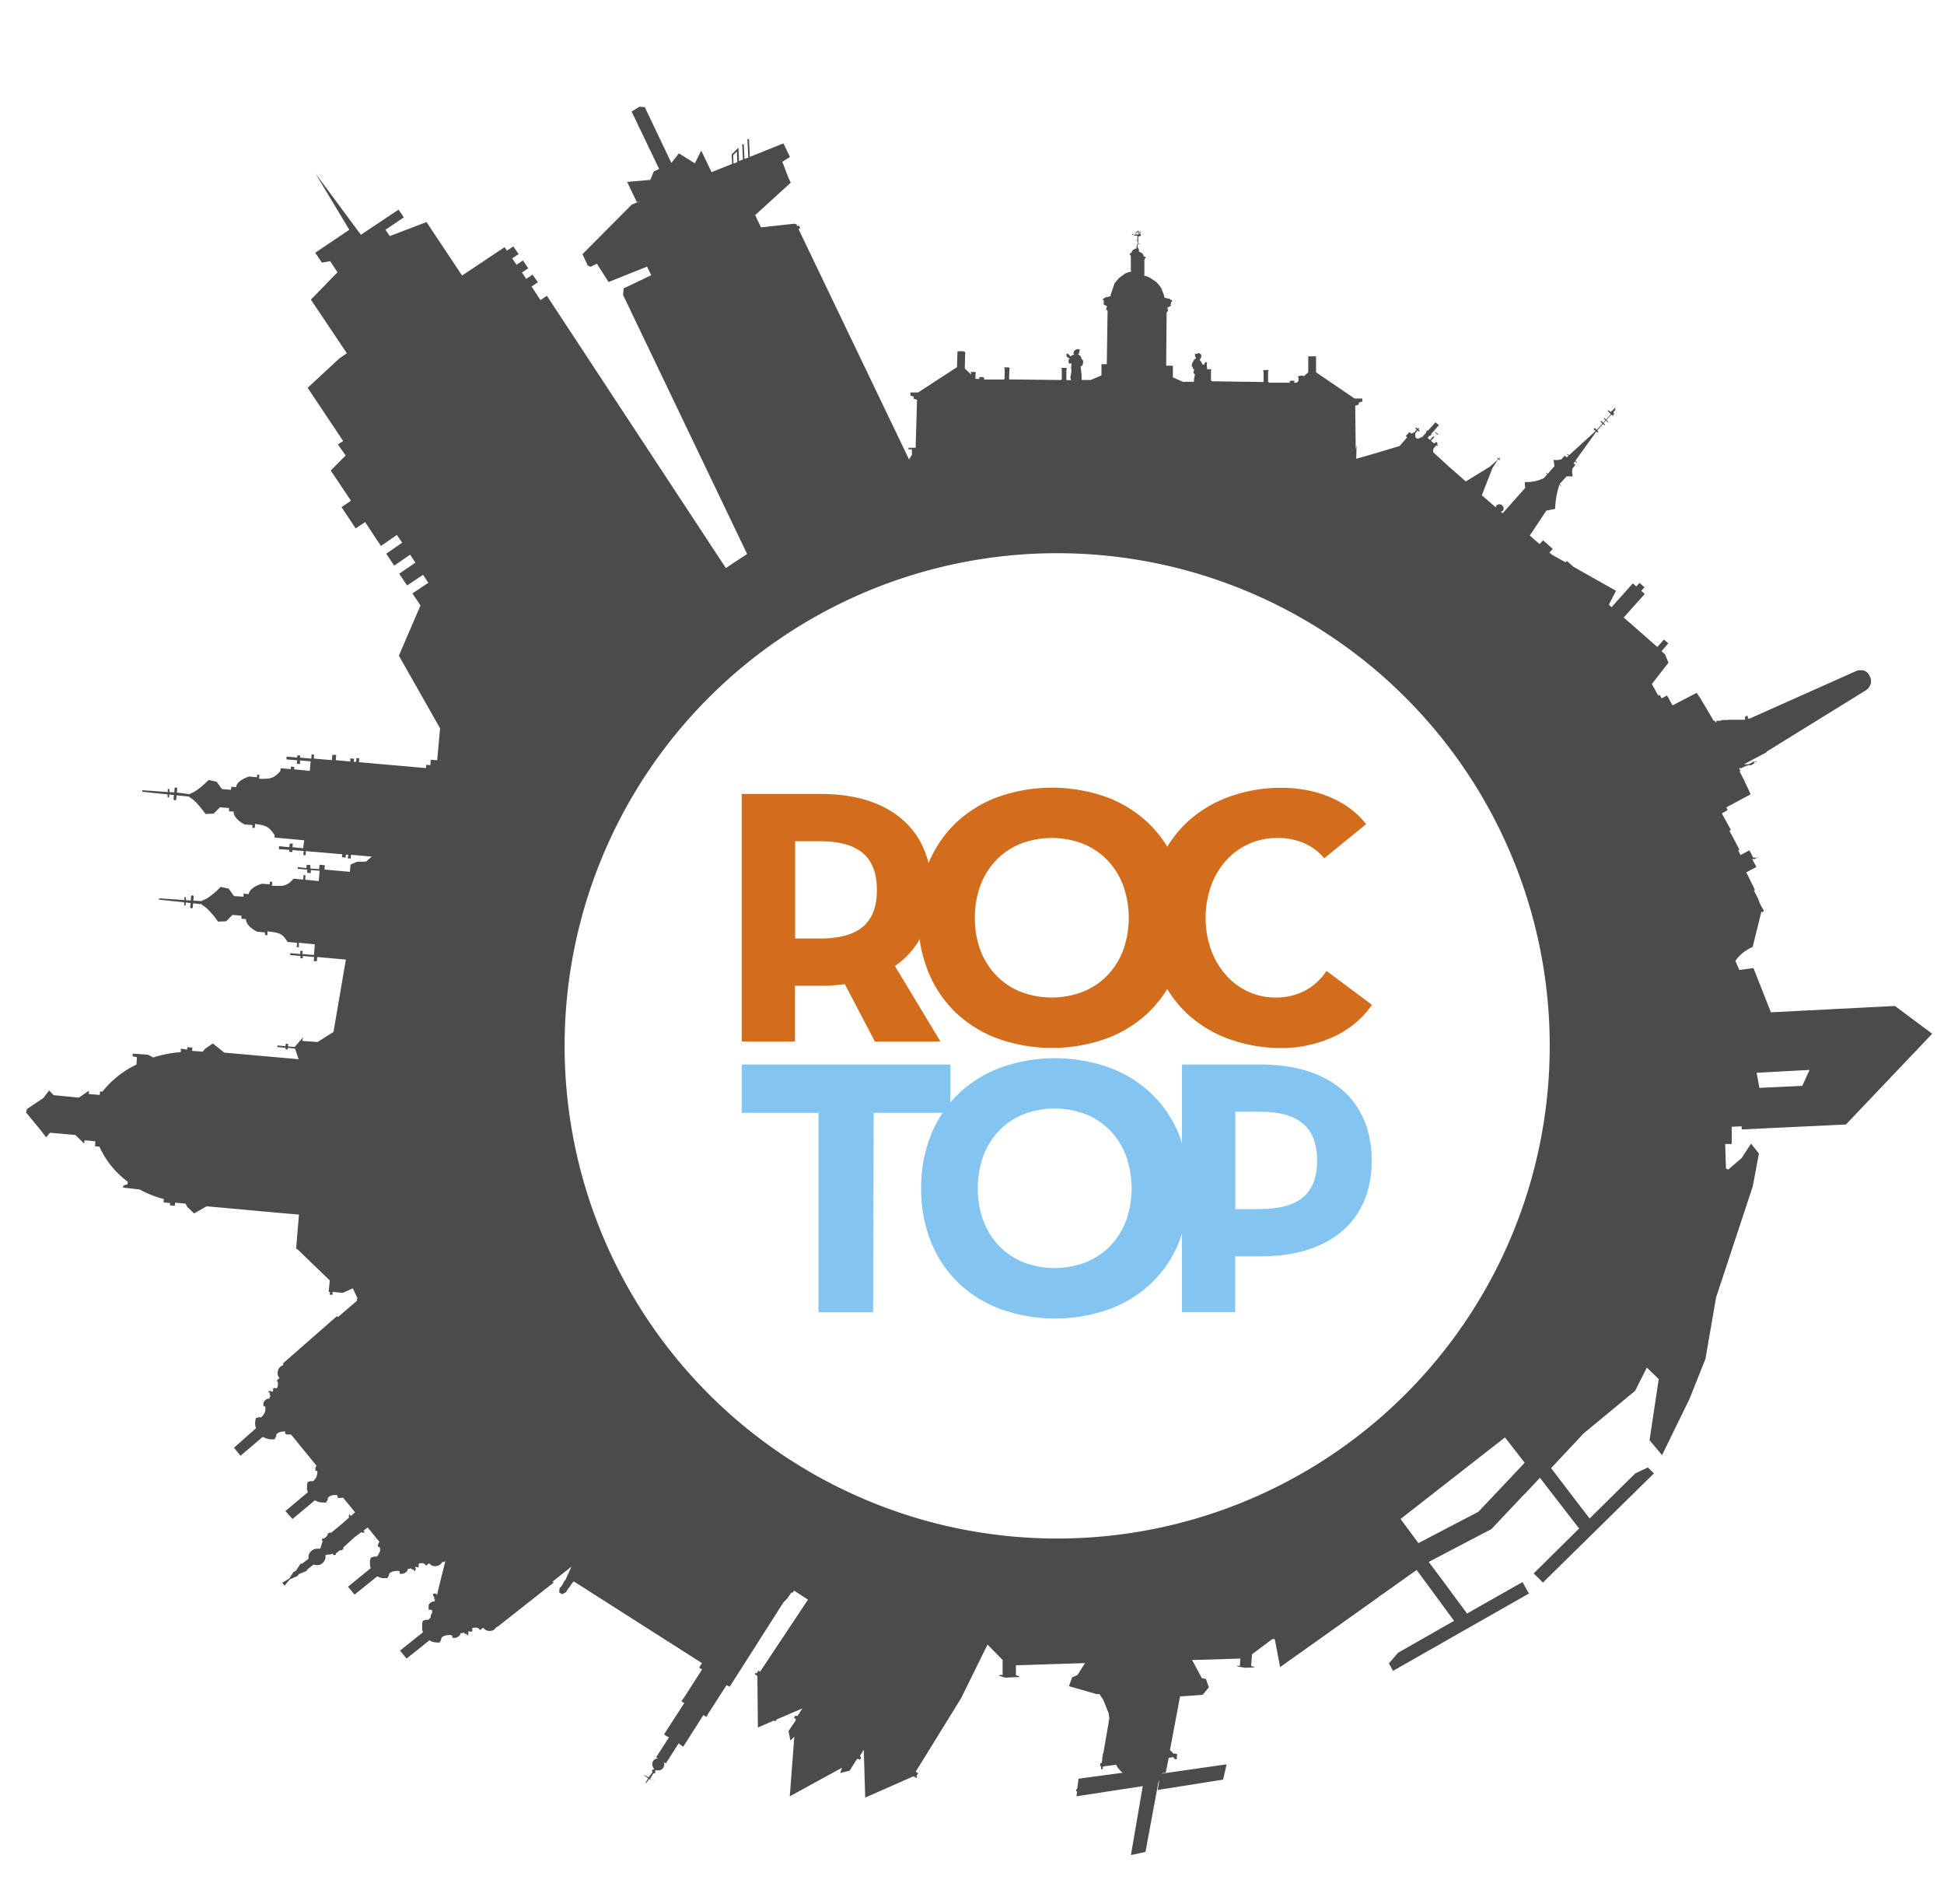 <svg xmlns="http://www.w3.org/2000/svg" id="Laag_1" data-name="Laag 1" viewBox="0 0 365.55 357.89"><defs><style>.cls-1{fill:#4b4b4a;}.cls-2{fill:#84c4f0;}.cls-3{fill:#d26d1c;}</style></defs><title>ROC TOP Logo Basis FC</title><path class="cls-1" d="M327.53,212.33l19.58-.93,16.22-17.06-7-5.22L333,190.31,329.72,182l-2.65.35-.75-1.7a7.24,7.24,0,0,1,.93-1.1,7.59,7.59,0,0,1,2.32-1.52l1.65-6.67.14.13.29-.19,0-.18-.26-.4L331,170l-.45-1.12-.59-1.19-.14-.27.15-.08v-.06l-.16-.34-.26-.57-.39-.78-.49-1-.31-.59,1.91-1-.14-.27-.24-.46-.32-.61-.08-.17v0h.06l0,0h0v0h0l0,0h0v0h.06l.05,0h.06v0h0l.05,0h0l0,0H330l0,0,.06,0,0,0h0l0,0,0,0,0,0h0v0h0l0,0,0,0h0v-.05h0l0,0v0l.17-.15h.07l0,0,.07,0,.07,0,.07,0,.05,0,.09,0,.05-.06.07,0,.05,0,.07,0,0,0,0,0,0,0,0,0,0,0h.06v0h0l-.07,0,0,0h-.07l0,0h-.11v0h0v0l0,0v0h0v0h0v0l0,0h0v0h0v0h0l0,0v0h0v0h-.09v0h0l0,0h0l-.05,0h-.1l0,0-.07,0h0l-.08,0h-.05l0,0-.09,0,0,0-.05,0v0h0v0h0l0,0h-.05l0,0h0l0,0h0l0,0h-.07v0l-.05,0h0l-.05,0h0l-.05,0h0l0,0h0l0,0v0l0,0h0v0h-.05l0,0v0h-.06v0h0l0,0v0h0v0h-.06v0l-.1-.15-.28-.59-.24-.44-.12-.19-1.65.89-.05-.11-.38-.76.22-.1-.05-.1-.13-.28-.23-.44-.3-.59-.38-.72-.79-1.47.25-.13v-.06l-.1-.18-.14-.27-.23-.43-.29-.54-.09-.14-.26-.47-.11-.23-.3-.52-.15-.3,1.09-.6-.25-.53,4.56-2.44-.33-.77-.41-.86-.46-1-.51-1-.37-.71.18-.11-.25-.39h0v0h0l0,0h0v0h0v-.09h.07l.08,0,.07,0h.06l.08,0h.05l.07,0,.06-.05.05-.06h.06l.06-.05,0,0,.58-.25.12-.08v0l0,.06h.07l0,0,.12-.06v0l0,0,.09-.06,0,0h0v0h0v0h0v0l0,0h.22l.05,0,.06,0h.1l.05,0,0,0,0,0,.06,0,.52-.28,0,0,0,0h0v0l0,0h0l0,0,0,0,.06-.06,0,0,0,0,0,0v-.06l0,0,0-.07,0,0v0l0-.05h0l0,0,0,0,0,0v0h0l0,0,0,0,.11-.07h.12l0,0h.05l0,0h0v0h0v0l.1,0h.05l0,0,0,0h0v-.05l0,0h0v0h0l0-.05v0h0v0h0v0h0l0-.07h-.05l0,0h0l0,0-.17.1h-.06v0h0l0,0h0v0h0v0h0v0h0v0l-.12.06h0l0,0h0v0l0,0h0v-.06l0,0,0,0v0l0,0h0l0,0v0l0,0,0,0h0l0,0h0l-.07,0h-.06l0,0,0,0,0,0h0l0,0h0v0l-.05,0h0l0,0,0,0h0l0,0h-.1l0,0h0l-.06.05,0,0,0,0,0,0,0,0h0l0,.05-.09.07-.39.21h-.1l0,.05,0,0-.09,0,0,0,0,0,0,.05h-.05l0,0,0,0h-.06l0,0h0l0,0h0l0,0,0,0h-.11l-.06,0,0,0,0,0h-.1l-.05,0h0l-.06,0,0,0-.05,0,0,0-.09,0h0l-.29,0,4.3-2.28-.06-.08,18.77-11.6.37-.32.27-.42.08-.16.15-.4,0-.48,0-.2-.11-.35-.05-.14-.08-.15-.11-.18-.06-.14-.23-.28-.13-.14-.39-.25-.44-.11-.18,0h-.49l-.46.13-20.16,9,0-.09-.25.12h0v-.16l0,0v-.06l0,0,0-.05v-.1l0,0h0v0l0,0h0v0h0l0,0h-.1v0h0v0l0,0,0,0v-.05h0l0,0v0h0v0l0,0v0l0,0v0h.12l0,0h0v-.08h0v0l0,0h0v0l0,0,0,0v0h0l0,0,0,0,0-.05,0,0-.06,0-.05,0,0,0-.05,0-.05,0-.05,0,0,0h-.14l0,0h-.06l0,0h0l0,0,0,.06-.09.11,0,.06,0,.05,0,.08,0,.06,0,.07,0,0,0,.07v.08l0,.06h0l0,0h0l0,0h0l0,0h0l0,0,0,0H325v0h-.05l0,0v0h0v.05h0v0h0l0,0v0h0v0l0,0-.05,0h-.07l-.05,0v0l0,0h-.09l0,0-.07,0v0l-.1,0h0l-.05,0H324l-.06,0-.08,0h0l-.06,0-.13.06,0,0-.07,0-.15.09-.17,0,0,0h0l-.05,0h0l0,0h-.16l0,0,0,0h-.08l0,0h-.05l0,0,0,0,0,0h0l0,.05h0l0,0v0h0v-.09h0l0,0h0v0h0l0,0h0v0h-.05l-.15.08v0h0v0l0,0,0,.19v0l0,0-.13.09-.21-.38-.18.08-.34-.64-.6-1-.57-1-.51-.82-.43-.75-.41-.6-.31-.47,0,0-4.54,2.36-.11-.17-.39-.72-.29-.56-.27-.41-1,.55-.1-.21-.17-.31-.1-.16v0l-.27.14-.85-1.56-.34-.61,3.12-4-.64-1.57-.66-.6,1.27-1.47-.82-.72-1.24,1.4-6.32-5.54,3.95-4.43-.66-.58.62-.67-.95-.82-.59.66-.65-.58-4,4.47-.51-.44,1.33-2.64-8-4.51-1.24-1.09-.24.26-2.56-1.44-.47-.4.63-.69-1.82-1.61-.67.7-1.84-1.6L290.77,96l1.66-.33a15.76,15.76,0,0,1,.76-4.43l.05-.12.32.26,0-.1-.3-.28,1.32-1.45,1.18,0a2.92,2.92,0,0,1-.06-1.49l.54-.66-.16-.12a.11.11,0,0,0,0,0l-.18-.17.26-.36.26.23.1-.1-.28-.27,3.92-5.46.2.19.21-.23-.22-.19,1.07-1.21.27.25.13-.15-.28-.27.44-.48.3.31.13-.11-.34-.32.93-1a1.45,1.45,0,0,0,.37.24s.06-.06.06-.06,0-.06-.06-.09.11-.2.19-.28a.71.71,0,0,1-.2-.21l.46-.53-.11-.08-.3.41c.1-.27.46-.47.25-.67-.22.23-.45.48-.66.72a.24.24,0,0,0,0-.22l-.09.28h0v0h0v0h0c-.21-.11-.46-.45-.61-.22l.6.64-.91,1-.33-.31-.12.13.35.3-.42.47-.39-.35-.15.15.39.35-1.05,1.18-.4-.32-.21.23.38.33-5,4.55-.28-.25-.1.1.29.24-.34.31-.38-.32-.61.67a2.88,2.88,0,0,1-1.49.11l.17,1.19-1.26,1.45-.26-.24-.08.1.25.22-.62.71a7.31,7.31,0,0,1-3.59.75,6.23,6.23,0,0,0,.06,1.1l-4.23,4.77-.34-.27a1,1,0,0,0,.39-.23.78.78,0,0,0-1.17-1,.58.58,0,0,0-.17.41l-2.64-2.29,2-5.12.91-1.39.23-.26.19.16.12-.11-.18-.18.22-.27-.06,0-.26.27-.2-.18-.08.11.19.16-.22.25-1.39,1.21-4.48,2.75-3.09-2.71L269.48,85l.07-.65.17-.23.36-.42.16.13.15-.17-.19-.17.13-.16-.27-.26-.14.16-.09,0-.16.15-.59-.51.6-.68-.06-.07.51-.59.21.22.1-.12-.22-.18.15-.17,0,0-.16.17-.29-.24-.09.07.3.27-.53.57-.1-.1-.62.69-.43-.39.38-.45.1.07.28-.3-.1-.06,1.46-1.65-.64-.54-1.46,1.61-.1-.1-.25.33.09.07-.76.84-.92.36-.39-.3,0-.78.44-.5.24.22.16-.17-.25-.22.15-.18-.15-.15-.17.19-.28-.25-.16.16.27.24-.36.43-.11.09-.53.24-.35-.31-.7.78.27.22-1.43,1.64s-6.62,2-8.16,2.4l.08-2.54-.17.7-.09-8.13.66-.21v-.38l.67-.2v-.57h-1.46l-7.24-4.93v-3l-1.2,0L246,67l0,3-.95.85v0l.08-.14.1,0-.15-.08h-.72l-.16.1-.15.09h0l.12.14v.68l-.33.31h-.48v-.16l.07-.15.09,0-.15-.06h-.66l-.18.1-.1.07h.05l.1.14v.06l-3.95,0-.1-.13h-.08V69.83l.05-.12.11-.07-.12-.07h-.79l-.09.06-.17.11.06,0,.11.16v1.86l-.07.06v0l-9.66-.14-.08-.11h-.09V69.7l0-.07v0l.12-.15-.1-.06H227l-.1-1,.1-.34-.25,0-.2.13-.1.26v.08l-.31,0-.3-.58-.19-.19v-.24l.23-.36v-.52l-.43-.3-.38.14-.36,0,0,.47.15.27v.15l-.3.21-.35.63-.14.52.23.33v.3h.27l-.17.72.3.31-.19.91v.45H222.4l-1.85-.83,0-2.19-1.26,0,.08-10,.27-.34,0-.13-.11-.35-.09-.06.09,0,.08-.09.58-.28v-.17h-.16l.17-.23v-.16l0-.17.21-.1v-.15l-.59-.4-.3,0-.61-.21,0-.31-.11-.32-.49-1.21-.82-1-.33-.24-1-.66-.41-.17-.61-.2v-.1l.05-.08h0v-.28l0-2.49,0,0,.05-.11v-.09l.18-.12,0,0h-.05l.06-.07,0,0-.07-.05.08-.06v0l-.16-.12h-.08l-.13,0v0l0-.1-.1-.27-.2-.27-.08,0-.22-.15-.1-.06-.2-.06,0,0,0-.15,0-.17-.08-.23-.1-.23-.07-.05,0-.45.11-.1v-.11l.13,0h.1l.06,0h0v-.08h-.06l-.1,0h-.18v-.1l.06-.09,0,0,0,0h0l0,.12h0V45l0,0v-.53l.3-.1.12,0,.06-.09,0-.11v-.17h0l0,0h0l0-.06h-.05v-.3h0l-.17,0v.19h.17v.11l0,0-.08.07-.09,0v-.19l0,0h-.1l-.06.23h0l0-.37.1-.09h.08l.09-.06v0l.05,0,.06-.07h-.05l-.26.1-.07,0,0,0,0,0v-.06l-.05-.05h0l0-.12v0h-.12v.16l-.33.14-.08.13,0,.23.11,0-.18.09,0,.12h.16V43.8l.07-.09.21,0,.12-.14,0,.59-.08,0h-.06l0,0,0,0V44l-.05-.05v0h-.07l0,.08,0,.09h-.34l-.17,0L213,44h-.1l-.06.18,0,0,.11,0,.12-.07h.07l.23.19.3,0h.2l0,.79v.09l-.09,0h-.06l0-.06-.12,0-.08,0,0,.06h.08l.1,0,.07,0,.14.26v.49l-.1,0-.1.62,0,.14,0,.05-.21,0-.09.05-.22.15-.1,0-.18.22-.14.31,0,.09v0l-.1,0h-.07l-.18.11v.05h.05l0,.07v0l.05.09-.09,0v0l.16.11h0l0,.06v0l.05.11,0,0,0,2.48h0v.27h0l0,0,.08,0,0,.13-.64.18-.42.15-.24.16-1,.73-.84,1L209,55l-.14.3,0,.35-.61.2-.27,0-.61.38v.14l.22.11-.07.18v.15l.16.24h-.17v.17l.6.31,0,.08.12,0-.09.06L208,58v.12l.27.35h0l-.15,10h-1l0,2.1-2,.86-1.73,0v-.88l-.19-1.69.35-.17.15-.63-.12-.42-.18-.11-.17-.55-.51-.38.14-.12.1-.36V66l.07,0,0-.26-.3-.13-.45.12-.33.29-.11.49.2.15-.44.11-.28.24-.42-.44-.34-.15V67l.22.21.37.18-.22.26,0,.45.12.25h.27l.18-.07-.1.86.08.68-.21,1.1.09.46.11.08h-.86l0,0-.09-.08,0-1.82.11-.17h0l-.09-.15-.09-.08h-.78l-.13.08.12.13h0l0,.05,0,1.92h-.06l-.11.1-9.65-.11-.09-.07.05-1.85.12-.15h0l-.18-.14-.1-.06-.75,0-.12.07.09.07.06.14,0,1.91h-.09l-.08.09-3.76,0v0l.11-.14h0L185,71l-.15-.11h-.7l-.11,0,.07.07.08.11v.16h-.76v0l0-1,.09-.13h.05l-.13-.1-.14-.08-.73,0-.12.06.07,0,.09.15,0,.28-1.19-1.13.08-3.07-.28-.18h-1.17l-.1,3-7.31,4.75-1.45,0,0,.58.63.21V75l.14,0,.48.17-.26,9h-1.34v.31l.16,0,.48,0,0,1-.54.9L150.15,43.06l.33-.16-.24-.51-.31.15-.17-.36-.39-.12-6.27.68-1.1-2.3,6.69-6.1-.43-.92-1.15-3,1.43-.92-1.22-2.54L141,29.49l-.16-3.33-.3,0,.17,3.38h.15l-.87.35-.14-2.76-.29,0,.14,2.86-.73.29-.12-2.52-1.27,1.26.09,1.79-3.87,1.56-1.94-4.06-1.2,2.4-3-1.88-1.42,1.8-5-10.5-1-.07-1.47.91,5.17,10.8-1,.47-.67,1.58-4.34.38,1.82,3.8.74-.22-1.68.67-9.28,9.33,1,2.17.55.19,1.16-.56,2.19,3.44,7.24-2.9.78,1.62-5.18,2.48-.11,1.23,23.33,48.71q-2,1.28-4,2.64l-33.66-51.2-1.2.82-1.68-2.56,1.19-.79-1-1.44-1.19.79-.81-1.19,1.19-.79-1-1.48-1.2.81-.82-1.2,1.21-.8-1-1.45-1.2.81-.43-.67-8,5.34L80.2,41.75l-6.9,2.63-.82-1.19,3.46-2.33-1-1.45-7.08,4.73L59.28,32.55,65.69,43.2l-6.42,4.31,1.26,1.86,1.55-.27,1.38,2.09-5,5.14,6.76,10.08-1.44,1-5.93,5.5,6.68,10-1,.65L65,85.62l-2.81,2.84L66,94.14l-1.78,1.2,2.66,4,1.78-1.19L71,101.7l.63.93,3-2.06,1,1.45-3,2.07,1.49,2.25,3-2.06,1,1.49-3.06,2.09,1.49,2.21,3-2,1,1.49-3,2,1.52,2.27L75,123.26l7.75,13.66-.54,6L81,142.85l-.08,1-.8-.07,0,.62-12.63-1.11.07-.72-.53-.06-.07.71-.45,0,.07-.58-.71-.06,0,.58-2.73-.25.08-1-.73,0-.08,1-3.38-.3,0-.78-.43,0-.06.78-2.12-.18.06-.4-.6,0,0,.38-2-.17,0,.53,2,.16-.07.69.6,0,0-.66,2,.17-.15,1.79-2.93-.28,0-.47-.64-.05,0,.47-1.91-.15-.06.51c-1.23,1.42-1.9,1.52-4,1.45l.07-.72-.45-.05,0,.49-1.46-.14c-2.49.79-2.49,2-2.49,2l-.88-.08-.07.58-1.7-.14-1-1.36-1.5-.35s-2.17,2.23-3.49,2.56a.69.69,0,0,0,0,.12L33.26,149l.06-.72a.25.25,0,0,0-.49-.06l-.06.75-.91-.06,0-.44c0-.08,0-.17-.14-.15a.14.14,0,0,0-.17.12v.46l-4.79-.34,0,.29,4.75.49,0,.42c0,.08.05.15.15.15s.13,0,.15-.13l0-.42.9.1-.07.72a.24.24,0,0,0,.23.27.28.28,0,0,0,.28-.22l.06-.71,2.42.24a.38.38,0,0,0,0,.13c1.24.55,3,3.13,3,3.13l1.54-.06,1.2-1.19,1.69.14,0,.61.88.06S43.7,153.76,46,155l1.46.1,0,.53.44,0,.08-.74c2,.27,2.66.54,3.65,2.11l0,.46,5.57.51L57,159.47l-2-.2.07-.67-.59,0-.07.67-1.95-.19,0,.56,1.94.13,0,.39.59,0,0-.35,2.12.18-.08.77.46,0,0-.76,6.88.6-.08.56.69.07.06-.55.44,0-.07.72.54,0,.06-.71,3.89.35-1.06.94L67.79,162h-.64l-1.23.53-.13,1.37L61,163.47l.09-.8-1-.11-.09.84-1.64-.12,0-.65-.69-.07-.06.64L56,163l0,.33,1.77.16,0,.59.67.06,0-.57,1.66.13-.17,1.94-2.54-.26.07-.82-.38-.06-.07.85-1.81-.15c-1.32,1.49-2,1.4-4.07,1.31l.06-.74-.45,0,0,.47-1.48-.1c-2.48.74-2.48,1.95-2.48,1.95L45.8,168l0,.57L44,168.47l-1-1.4-1.49-.34s-2.17,2.25-3.49,2.55a.58.58,0,0,0,0,.13l-1.67-.09.07-.74a.23.23,0,0,0-.23-.25.24.24,0,0,0-.27.21l-.05.76-.91-.08,0-.42c0-.08-.06-.17-.13-.17a.14.14,0,0,0-.16.14l0,.44-4.78-.33,0,.25,4.75.51v.43a.12.12,0,0,0,.12.16.14.14,0,0,0,.16-.14l0-.43.91.11-.06.73a.23.23,0,0,0,.22.26.22.22,0,0,0,.26-.22l.07-.72L38,170a.43.43,0,0,0,0,.15c1.23.55,3,3.11,3,3.11l1.52-.06L43.72,172l1.71.16-.06.55.89.08s-.2,1.2,2.1,2.37l1.47.13,0,.47.46.07,0-.75c2.09.29,2.75.26,3.77,2l1.8.17-.06.84.4,0,0-.86,3,.3-.16,2-2.18-.17.06-.6-.45,0,0,.59-1.89-.16,0,.35,1.91.17,0,.44.44,0,0-.43,2.13.19-.06.79.59,0,.06-.79,5.39.49L62.71,194l-3,1.9-2.87-.21L57,195l-1.58,1.82-1.25-.09,0-.47-.42-.06-.07.48-1.52-.14,0,.31,1.54.13,0,.32.42,0,0-.31,1.35.14.69,2-14-1.24-2.13-1.72-1.47,1-.44.54-2-.15.05-.61-.92-.08-.07.45L34,197.15l0,.65a22.64,22.64,0,0,0-5.18,1l-1-.52-2.84-.19-.06.49.83.16-.09,1.4a17.94,17.94,0,0,0-6.4,5.09l-.45-.05-.05.67-2.05-.18,0-.61-1.88,1.29-4.74-.46v0L9.23,205l-1.07,1.42L5.07,208.5l-.17.64,2.76,3.34,1,1.34.76-.87,0,0,4.77.43L15.83,215l.06-.63,2.05.19-.08.93.83.08A16.84,16.84,0,0,0,24,222.14l0,.49-.75.24-.14.39,3.14.35v0a19.89,19.89,0,0,0,4.56,1.81l-.05.63,1.23.11-.05.44.92.09.08-.59,1.94.18.34.61,1.27,1.23,2.38-1.34L52.31,228v0l3.91.34-.54,6.38.33.21,6,5.79-.21,2.16.26,0-.07.53.55,0,0-.54,1.93.18,1.87-.85.88,1.85-.14.34.06.14-3.61,3.09-.16-.2L53.57,256l-.33.3,0,.07,0,0v.24l0,.05v0l0,0-.24.1-.2.11-.18.16-.16.2-.11.2-.09.24-.05.25v.24l0,.25.08.25.12.21.14.2-.53.47.09.1.08.12.06.14,0,.14,0,.13v.14l0,.15,0,.15-.07.13-.07.13-.09.1-.09.07-.16-.1-.08,0h-.11l-.08,0-.08.06-.06.05,0,.08,0,.1v.09l0,.1,0,.08-.2.17-.27-.18-.48.06.39.43-.15.14.26.32-.18.14-.09.37-.17,0-.14,0-.16.07-.15.08-.12.11-.14.13-.08.12-.09.16-.06.16,0,.16,0,.18v.16l.37.2h0l0,0,0,.11,0,.05V265l0,.13,0,.13-.06.13-.05.14-.13.25-.08.13-.08.11-.09.1-.09.13-.08.08-.11.12-.6,0-.12.1-.28,0-.11.49-.06.49.05.51.12.47L44,272.17l1.23,1.5,4.18-3.55.44.21.37.12.47.13.47,0h.49l.11-.29.1-.09.14-.59.11-.1.12-.06.12-.08.12-.08.12-.06.13,0,.12-.06.14,0,.15-.06.12,0,.14,0h.17l.06,0,0,.05,0,.08,0,.06,0,.07,0,.08v.08l.34.15h.15l.18,0,.16,0,.15,0,.13,0,4.78,5.86-.07.12-.09.15-.05.14,0,.16,0,.19v.15l.24.07h0l.07,0,.06.07,0,.05v.06l0,.08,0,.09v.08l0,.05-.05.15,0,.14-.06.13-.05.16,0,.09-.06.13-.11.12-.07.12-.1.1-.07.11-.12.1-.08.1-.62,0-.11.08-.28.05-.15.47,0,.51,0,.51.15.47-4.22,3.52L55,285.57l4.21-3.51.45.22.46.13.51.06.24,0,.48,0,.11-.29.1-.08.14-.6.12-.09.11-.07.14-.07.1-.06.14-.07.12,0,.25-.08.14,0,.15,0h.21l.07,0,.07,0,.11.09,0,.08.06.06v.31l.16,0,.17,0,.2,0h.35l.12-.07,2.28,2.78-.77.69-.21-.25-.12,0-.11.35.11.16-1.43,1.27-2,1.65-.19-.06-.36.13-.2.53v0l-.63.52-.09-.11-.16.06-.09.34.2.23-.15.17-.24.88-.17.28-.07,0-.46,0-.12,0-.49.11-.41.25-.33.37-.07.09-.19.45,0,.46v.15l0,0L56.76,294l-.1-.06-.18.08-.82,1.26-.49.27-.78,1.22-1.32.78.43.56,1-1.2,1.29-.55.13-.07.31-.37,1.29-.54.19-.1,0-.16,1.26-1,.16.06.47.06h.12l.49-.09.41-.25.31-.36.08-.13.18-.44,0-.45,0-.13v0l.24-.11.89-.08.21-.12.22.29.32-.06.13-.1-.1-.12.72-.59.42-.07.31-.19,0-.33L66.67,289,68,288l.15.17.37-.07.09,0-.26-.34.79-.6,2.22,2.73-.11.11-.07.13-.07.17-.05.15v.34h.15l.06,0,.08.05,0,0,.06.07,0,.06.06.07v.14l0,.08,0,.09,0,.12,0,.14-.06.12-.06.13-.08.14-.08.12,0,.11-.1.13-.08.12-.06.05-.11.1h-.6l-.1.11-.28,0-.13.13-.16.49,0,.5,0,.48.14.47-4.27,3.48,1.23,1.49,4.27-3.44.44.21.46.13.52,0,.48,0,.11-.17,0-.13.07,0,.1-.19.11-.46.06,0,.11-.08.12-.07.13-.05.11-.07.15-.06.13,0,.41-.08.14,0h.21l.15,0,.06.05.07,0,.07.06,0,.05v.08l0,.09,0,.06v.07l0,.09.17,0,.18,0h.16l.17-.05.16-.05.13-.06.16-.09.12-.11.12-.12.09-.16.07-.13,0-.17.41,0,.16-.13.26.32.15-.13.35.43.16-.43,0-.17-.14-.16.2-.16.07.09.07.05h.18l.09,0,.08-.06,0-.06,0-.07,0-.18,0-.09v-.09l0-.08h0l.13-.08.14-.06h.57l.13.07.15.09.1.08.09.1.09.13.57-.46.16.19.19.14.24.12.22.1.24,0,.23,0,.26-.06.21-.06.22-.12.21-.15.17-.2.13-.19,0,0h.07l0,0h.18l0,0,0,0,.05,0,.28-.21-1.45,5.8v0l0,.09h0l-.09.42-.1.07-.2-.26-.47.05V300l.26.31-.06,0v.22l.15.19,0,0-.11.37-.17,0-.17,0-.13.07-.15.08-.13.09-.14.13-.09.12-.1.15,0,.16,0,.16,0,.17v.4H81l.07.05.07,0,.06,0,0,.07.06.05,0,.08v.05l0,.12,0,.12-.06.14-.06.11-.06.13-.09.12L81,304l-.09.13-.08.1-.1.12-.1.09-.1.09-.6,0-.12.09-.28.05-.14.45,0,.28,0,.49,0,.5.14.47-4.31,3.45,1.23,1.5,4.3-3.44.45.24.48.13.51.05.49,0,.11-.29.1-.08.16-.6.12-.07.1-.07.13-.09.27-.1.11,0,.3-.1.13,0,.13,0,.16,0h.29l.07.06.06,0,.06,0,.07.08,0,0,0,.06,0,.32.16,0,.17,0h.17l.18,0,.13-.06.17-.09.15-.07.12-.12.12-.12.1-.14.07-.13,0-.16.4,0,.18-.16.25.35.17-.12.34.41.17-.42-.08-.31,0,0,.19-.14.08.07.08.05.09,0h.08l.08,0,.09-.06.06-.06.06-.09v-.18l-.08-.19.08-.07L89,306l.13,0,.14,0,.15,0,.14,0,.16,0,.13.06.12.08.21.19.08.13.58-.45.17.17.18.15.22.15.23.07.24.05h.25l.26,0,.23-.08.22-.09.21-.18.14-.18.14-.2.05,0h0l0,0h0l.06,0h0l0,0,.05,0,0,0,0,0h0l0,0,.37-.28,10.23-8.06-.18-.2,3.55-2.82-1,2.2-.09.25-.21.23,0,0-.19.23,0,.11-.16.29-.34.52,0-.05-.24.29-.09.77.55.36.73-.38.13-.21,0,0,.35-.54.29-.33.13-.25,0,0,.17-.22,0,0,.16-.25.23-.24L132,312.66l-.52.82.09.11.44.27-3.41,5.32-.46.61.16.16.37.21-3.81,5.91.51.34.28.14.15.07-2.42,3.74.25.16.12.07-.27,0-.27.1-.23.16-.18.25-.13.24,0,.26v.3l.1.28.14.29.08.09.08.1,0,0h-.18l-.08,0-.08,0-.1.13v.18l0,.08.07.09v0l0,0-.71,1-.82-.44,0-.05-.06.1,0,0,.77.57-.47.81,0,.07.1.07,0-.06.57-.76.84.44,0,0L123,335l0,0-.77-.55.62-1.06v0h0l.08,0,.11,0h.09l.08-.06,0-.06,0-.09,0-.07,0-.12,0-.09,0-.08,0,0,.11,0,.12,0,.31,0,.3,0,.27-.12.24-.16.17-.22.11-.25.06-.24v-.3l-.08-.3.1.09.27.22,2.41-3.77.08,0,.23.22.57.38,3.78-5.94.41.24.15.11.4-.69,3.4-5.29.37.2.2.11.55-.84,8.39-13.17.68-1.07.54-.82.73-.76.68-1h.06l.07-.1,0,0,.12.11.27-.37.05-.05v0l2.6,1.69-9,13.54-.31-.21-.37.57-.2-.15-.14.23.51.38.09,9.68,3-1.31.16.09h.19l.2-.31,4.81-2.06v0l-.91,1.43-.41-.07-.25.37.32.25,0,.27-1.34,2,.34,1.8.74-.73-.85,11.2,9.82-5.37-.34,1,1.77-.45,1.34-2.11.23-.13.36.19.23-.36-.22-.37.72-1.16.27,9,9.08-4,.58.33.13-.23-.17-.11.34-.57-.46-.29,8.55-13.84,4.95-10.06,2.84,2.9,0,2.38,0,.44-.61,0v.17l1.08.33,2.65-.11v-.15l-.62-.19v-.39l0-1.48,13-.41-1.42,2.23-1,.44L201,317l5.2,1.49.55,0,.7,1.06,1,2.48.15,1-1.14,6.67h-.1l0,.42h0l-.15.53h.09l-.14.8-.27.05,0,.51.2.11-.05.33,0,.17.29-.05.1-.49,2.46-.32.09.21.19.32.26.32.31.35.37.31-8.3,1.12-.25,1.95-.2,0,0,.33.17.17-.11.85,12.38-1.89h0l.08,0-2.22,12.94,1.79-.37.26-.07.69-.15,2.42-13.09h.06l0-.2.12-.14-.32,1.79,12.31-1.95.43-1.84.06-.29.16-.74-12.16,1.74.06-.08.67-.11.55-2.77.85-.14.33.4h.26l.18-.19-.22-.27h.17l0-.52-.25-.06-.39,0L220,329l1.9-10.08,4.23-.29,1.18-1.41-.54-1.57-.77-.16-1.84-3.41,9.08-.27-.07,1,0,.35-.52,0v.12l1.48.26,1.67-.06v-.15l-.52-.08,0-.36.15-1.89,3.8-2.85.48,0,1,5.26,18-12.79.17-.12.53-.42.2-.13.37-.27.18-.09.51-.39.19-.12,5.52-3.93,4.67,6.33.13.2.45.6.15.19.32.44.15.23.48.63.15.22.55.72-10.54,6-1.72,2,.77,1.41,25.56-14.54-.09-.17-.3-.53-.1-.16-.72-1.29-.86.49-.24.13-9.45,5.36.07-.13-4.37-5.92-.12-.16-2.66-3.56,4.35-2.28.21-.11,5.87-3.08.23-.11,1.12-.59.85-.9.19-.2,5.08-5.39.19-.16,2.82-3,2.25,2.92.14.18,4.92,6.37H297l-7.7,7.62-.21.19-.7.71,1.05,1,.12.15.41.39.15.18L311,277l-1.13-1.13L307.49,277l-8.58,8.47-.53-.7-.18-.21-.47-.64-.18-.22-.33-.41-.14-.21-.45-.57-.15-.2L291.67,276l6.12-6.53,9.68-8,2.2-4.37,2.24,2.16-1.73,11.49,2.35,2.81L317.69,263l3-7.52,2-11.56,6.9-20.89,1.16-6.17L329.27,215l-1.78,2.72L325,219.87l-.45-.18-.14-4.37,0-.25,1.23,0,0-3.24,1.84-.09Zm12.74-11.19-1.37,3-8.06.38-.52-2.84ZM198.78,104a92.62,92.62,0,1,1-92.61,92.62A92.62,92.62,0,0,1,198.78,104ZM137.86,29.17l.7-.7.09,2-.72.29ZM278,284.21l-11.28,5.89-3.36-4.54L283,270.23,286.7,275Z"></path><polygon class="cls-2" points="139.48 200.13 139.48 209.21 153.92 209.21 153.92 246.7 164.18 246.7 164.28 209.21 178.72 209.21 178.72 200.13 139.48 200.13"></polygon><path class="cls-2" d="M173.22,223.41a26.34,26.34,0,0,1,1.87-10.13,22.26,22.26,0,0,1,5.23-7.73,23.17,23.17,0,0,1,8-4.9,30.48,30.48,0,0,1,20.13,0,23,23,0,0,1,8,4.9,22.28,22.28,0,0,1,5.24,7.73,28.37,28.37,0,0,1,0,20.26,22.19,22.19,0,0,1-5.24,7.73,22.88,22.88,0,0,1-8,4.9,30.48,30.48,0,0,1-20.13,0,23,23,0,0,1-8-4.9,22.17,22.17,0,0,1-5.23-7.73A26.27,26.27,0,0,1,173.22,223.41Zm10.65,0a17.05,17.05,0,0,0,1,6,13.86,13.86,0,0,0,2.93,4.74,13.27,13.27,0,0,0,4.57,3.12,16.36,16.36,0,0,0,11.9,0,13.31,13.31,0,0,0,4.58-3.12,13.84,13.84,0,0,0,2.92-4.74,18.16,18.16,0,0,0,0-12,13.78,13.78,0,0,0-2.92-4.77,13.48,13.48,0,0,0-4.58-3.13,16.5,16.5,0,0,0-11.9,0,13.44,13.44,0,0,0-4.57,3.13,13.81,13.81,0,0,0-2.93,4.77A17.15,17.15,0,0,0,183.87,223.41Z"></path><path class="cls-2" d="M237.14,200.13H222.26v46.53h10V236.19h4.85c13.05,0,20.83-6.73,20.83-18S250.19,200.13,237.14,200.13Zm10.53,18.06c0,6.22-3.43,9.11-10.8,9.11h-4.58V209h4.58C244.24,209,247.67,211.93,247.67,218.19Z"></path><path class="cls-3" d="M172.66,172.55a26.27,26.27,0,0,1,1.88-10.13,22.19,22.19,0,0,1,5.22-7.73,23,23,0,0,1,8-4.9,30.48,30.48,0,0,1,20.13,0,23,23,0,0,1,8,4.9,22.08,22.08,0,0,1,5.23,7.73,28.35,28.35,0,0,1,0,20.25,22.08,22.08,0,0,1-5.23,7.73,23,23,0,0,1-8,4.9,30.48,30.48,0,0,1-20.13,0,23,23,0,0,1-8-4.9,22.19,22.19,0,0,1-5.22-7.73A26.25,26.25,0,0,1,172.66,172.55Zm10.66,0a17,17,0,0,0,1,6,14,14,0,0,0,2.93,4.74,13.27,13.27,0,0,0,4.57,3.12,16.39,16.39,0,0,0,11.91,0,13.18,13.18,0,0,0,4.57-3.12,13.86,13.86,0,0,0,2.93-4.74,18.16,18.16,0,0,0,0-12,13.81,13.81,0,0,0-2.93-4.77,13.18,13.18,0,0,0-4.57-3.12,16.39,16.39,0,0,0-11.91,0,13.27,13.27,0,0,0-4.57,3.12,14,14,0,0,0-2.93,4.77A17.16,17.16,0,0,0,183.32,172.55Z"></path><path class="cls-3" d="M249,161.36a10.06,10.06,0,0,0-3.72-2.82,12.34,12.34,0,0,0-5.1-1,12.76,12.76,0,0,0-9.63,4.24,14.55,14.55,0,0,0-2.83,4.77,18.16,18.16,0,0,0,0,12,15.07,15.07,0,0,0,2.79,4.74,12.63,12.63,0,0,0,4.18,3.12,12,12,0,0,0,5.16,1.12,11.62,11.62,0,0,0,5.59-1.31,11.26,11.26,0,0,0,4-3.69l8.55,6.38a17.8,17.8,0,0,1-7.5,6.12,23.14,23.14,0,0,1-9.34,2,28.73,28.73,0,0,1-10.07-1.71,23,23,0,0,1-8-4.9,22.19,22.19,0,0,1-5.22-7.73,28.2,28.2,0,0,1,0-20.25,22.19,22.19,0,0,1,5.22-7.73,23,23,0,0,1,8-4.9,28.73,28.73,0,0,1,10.07-1.71,24.85,24.85,0,0,1,4.11.36,21.92,21.92,0,0,1,4.21,1.15,19.24,19.24,0,0,1,4,2.1,16,16,0,0,1,3.42,3.23Z"></path><path class="cls-3" d="M176.84,195.8l-8.56-14.19c4.46-3.07,6.91-8,6.91-14.29,0-11.31-7.78-18.06-20.83-18.06H139.48V195.8h10V185.32h4.85a34.34,34.34,0,0,0,4.53-.3l5.65,10.78Zm-22.75-19.36h-4.58V158.15h4.58c7.37,0,10.8,2.91,10.8,9.17S161.46,176.44,154.09,176.44Z"></path></svg>